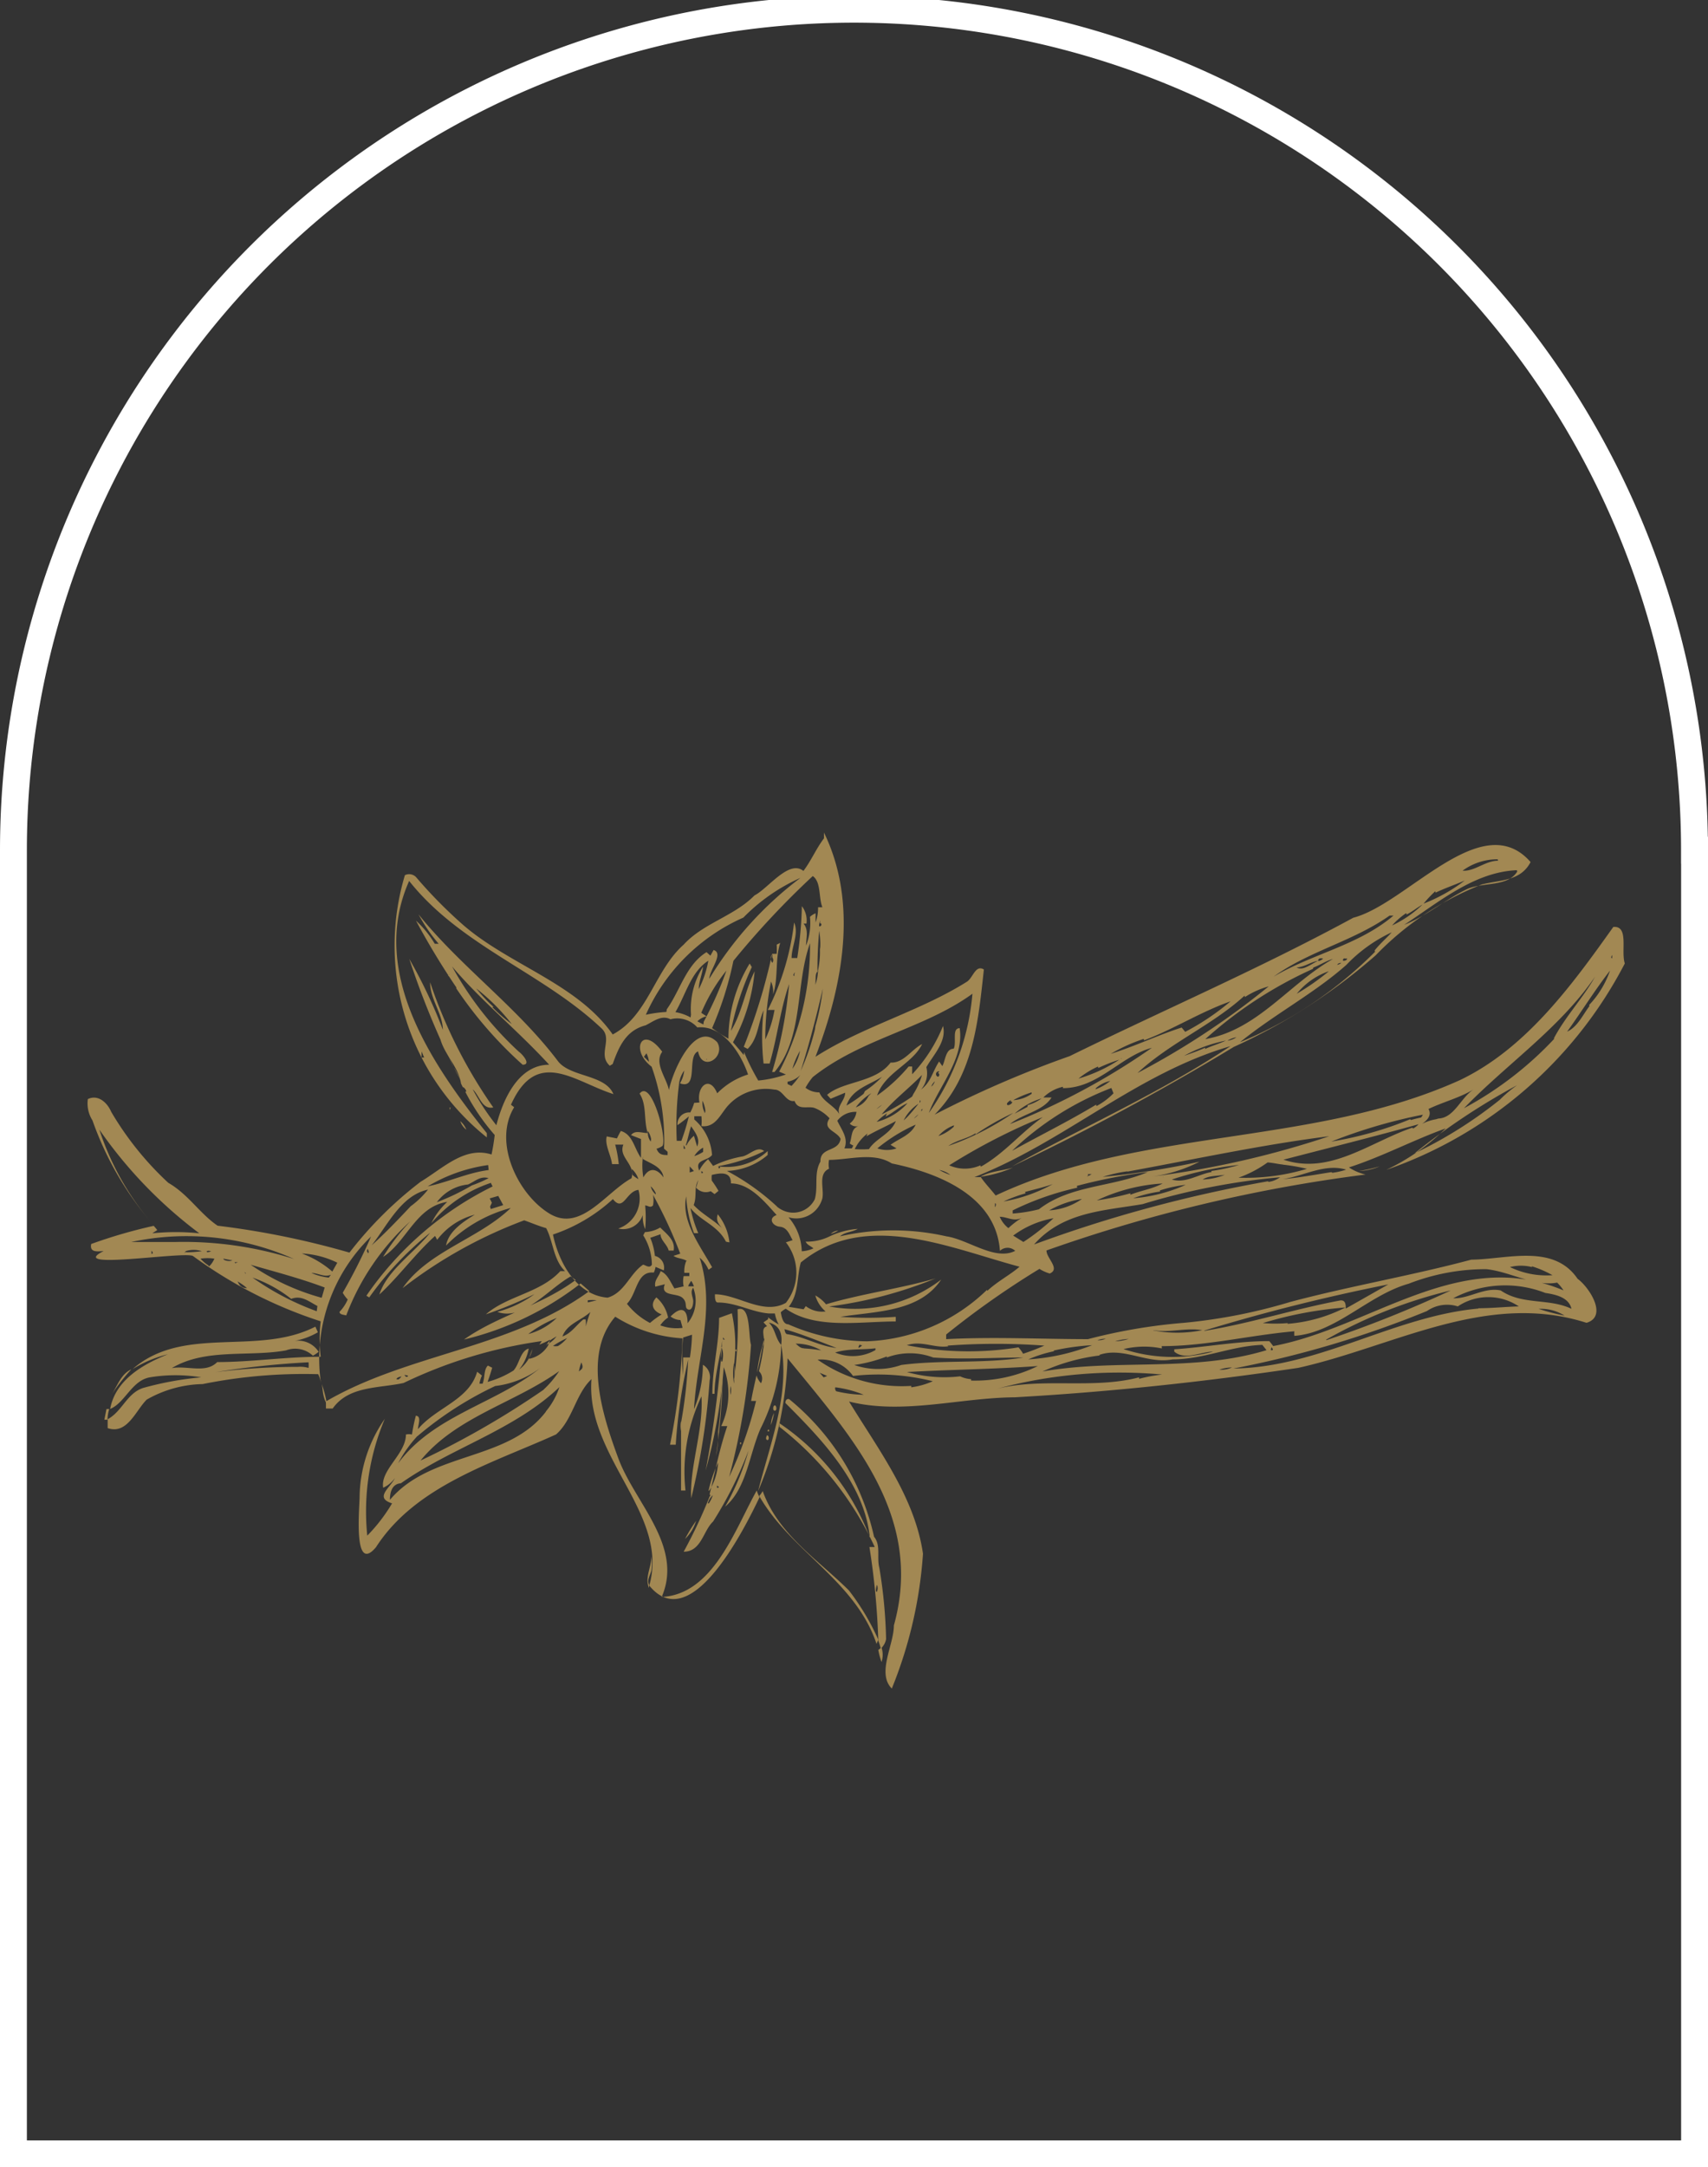 <svg xmlns="http://www.w3.org/2000/svg" viewBox="0 0 254.15 322.31"><rect x="0" y="0" width="254.15" height="322.31" fill="#333333" stroke="none"/><path d="M252.14,126.44A125.07,125.07,0,0,0,2,126.44H2V320.31H252.15V126.44Z" style="fill:none;stroke:#fff;stroke-width:4px"/><path d="M69,161.28a2,2,0,0,0,.37.68Z" style="fill:#a28853"/><path d="M81.37,200.53l-.74.84h0a3.67,3.67,0,0,0,1-.84h-.26Z" style="fill:#a28853"/><path d="M130.69,245.37a11,11,0,0,0,.48,1.79,3.47,3.47,0,0,0,0-2.16Z" style="fill:#a28853"/><path d="M22.49,181.32,23,182h0Z" style="fill:#a28853"/><path d="M48.18,207.7a4.37,4.37,0,0,0,.48,1.16,18.1,18.1,0,0,0-.79-3.06C48,206.33,48,207,48.18,207.7Z" style="fill:#a28853"/><path d="M66.91,164.71v.37S67.17,164.55,66.91,164.71Z" style="fill:#a28853"/><path d="M68.65,160.75h0l-1.11-2A15.63,15.63,0,0,0,68.65,160.75Z" style="fill:#a28853"/><path d="M145.89,175h0a18.27,18.27,0,0,0,4.85-1.37C149.05,174.15,147.42,174.15,145.89,175Z" style="fill:#a28853"/><path d="M66.33,156.21c.42.85.79,1.69,1.16,2.54A21.53,21.53,0,0,0,66.33,156.21Z" style="fill:#a28853"/><path d="M19.54,203.64c-1.59.74-2.06,2.48-3,3.85h0A30.21,30.21,0,0,1,19.54,203.64Z" style="fill:#a28853"/><path d="M126.31,236.51c-4.64-4.59-10.55-8.39-12.82-14.77a3.73,3.73,0,0,1-.52.73c4.74,8.29,14.29,12.56,17.46,22l.26-.63A35.56,35.56,0,0,0,126.31,236.51Z" style="fill:#a28853"/><rect x="109.43" y="200.69" width="0.16" height="0.26" style="fill:#a28853"/><path d="M101.94,228.86a6.24,6.24,0,0,0,1.64-2.69A21.7,21.7,0,0,0,101.94,228.86Z" style="fill:#a28853"/><path d="M16.26,209.55h-.42l-.31,1.58.47,0A5.28,5.28,0,0,1,16.26,209.55Z" style="fill:#a28853"/><rect x="110.12" y="214.51" width="0.16" height="0.26" style="fill:#a28853"/><path d="M69.39,168a3.18,3.18,0,0,0-.9-1.27A2.63,2.63,0,0,0,69.39,168Z" style="fill:#a28853"/><polygon points="114.44 212.61 114.28 212.61 114.23 212.72 114.23 212.87 114.44 212.87 114.44 212.61" style="fill:#a28853"/><path d="M240.06,137.85c-6.12,8.6-13,18.1-22.85,22.79-21.84,9.87-47.48,7-69.06,17.15-.73-.95-1.53-1.74-2.21-2.74H145c13.45-5.28,24.11-15.41,38.09-19.47-10.55,7-21.63,11.87-32.5,17.88a373.42,373.42,0,0,0,33-17.77,85.78,85.78,0,0,0,21.11-13.62,44.63,44.63,0,0,1,15.82-10.55c2.75-.68,5.75-.47,7.23-3.32-7.23-8.28-18.41,6.22-26.38,8.28-14,7.6-28,13.61-42.2,20.58a157.52,157.52,0,0,0-20.1,8.7c5.8-5.85,6.49-13.93,7.33-21.58-1.27-.79-1.63,1.32-2.58,1.85-7.07,4.43-15.41,6.6-22.48,11.13,4.06-10.55,6.39-22.84,1.27-33.34v.85c-1.16,1.52-1.9,3.32-3.06,4.85-2.16-1.74-5.28,2.64-7.28,3.64-3.06,3.11-7.6,4.11-10.55,7.33-4.33,3.85-5.28,10.55-10.55,13.35-5.28-7.55-15.3-10.29-22.21-16.25a70.37,70.37,0,0,1-7.07-7.17,1.43,1.43,0,0,0-1.64-.27,36.5,36.5,0,0,0,12.19,39v-.63c-8.23-10.29-17.57-24-11.56-37.51,7.65,9.65,19.79,13.61,28.54,21.84,1.9,1.63-.58,3.95,1.32,5.64l.43-.26c.94-2.64,2-5,4.9-5.75,1.16-.58,2.38-1.59,3.69-.9a4,4,0,0,1,4,1.21c3.75-.37,6.44,3.75,7.55,7a11,11,0,0,0-4.59,2.8c-1.16-2.8-3.11-.95-2.64,1.37l-.79.05a6.81,6.81,0,0,1-.58,1.43,1.74,1.74,0,0,0-1.9,1.89c.58-.41,1.15-.85,1.69-1.31a33.19,33.19,0,0,1-1.11,3.64h-.69a48.86,48.86,0,0,1,.32-8.29h0a4.21,4.21,0,0,1,.79-2.16,4.75,4.75,0,0,1-.63,1.9c2.85,1,.95-4.06,2.69-4.75.63,3.17,4.17.85,2.85-1.37-3.33-3.38-6.65,4.38-7.18,7.12-.37-1.84-2.26-4-1-5.7-3-4.11-4.85-.26-1.58,2.22a32.4,32.4,0,0,1,1.85,12.19l.53.47v.48c-.64,0-1.32,0-1.64-.95a2.34,2.34,0,0,0,.9-.43c.63-1.37-1.69-10-3.43-7.75,1.11,1.69.58,3.9,1.21,5.86-.9,0-1.9-.48-2.48.31l1.48.58v2.8c-1-1.37-1.21-3.48-3-4-.21.36-.4.73-.58,1.11L90.28,169c-.32,1.27.63,2.75.79,4.12h1a17.44,17.44,0,0,0-.53-2.9h1.22c-.79,1.9,1.84,2.9,1.21,5-3.85,2.11-7.54,8.07-12.19,5.27s-8.49-10.55-5.27-15.83l-.48-.37c3.86-8.59,9.45-3.42,15.25-1.58-1.27-3-6.54-2.48-8.33-5-6.07-8-14.46-14-20.68-21.74a24.68,24.68,0,0,0,3,4.38h-.58a14.83,14.83,0,0,0-2.79-3.43,112.29,112.29,0,0,0,6,9.92v-.1h0V147h0a60.31,60.31,0,0,0,9.87,11.34c1.32,0,0-1.53-.58-1.95a49.93,49.93,0,0,1-9.92-12.66c4.33,5.12,9.6,9.34,14.45,14.61-4.64,0-6.91,5.28-7.86,9A35.89,35.89,0,0,1,70.34,162c1,.89,1.37,3.06,3.06,2.69A72.79,72.79,0,0,1,64,146.08c0,2.54,1.85,4.59,1.9,7.07a74.85,74.85,0,0,0-5-10.55,125.09,125.09,0,0,0,4.64,12h0c.68,2.32,2.69,4.11,3.06,6.54h0l.26.53c.27,0,.74.79.37.68a31.68,31.68,0,0,0,4.38,6.44,29.16,29.16,0,0,1-.47,2.9c-4-1.27-7.23,2.06-10.56,4.06A57.27,57.27,0,0,0,52,186.28a124.81,124.81,0,0,0-19.62-4c-2.64-1.79-4.38-4.69-7.34-6.38a46.46,46.46,0,0,1-8.49-10.55c-.58-1.37-1.95-2.64-3.48-1.9a4.72,4.72,0,0,0,.69,3.17h0a47.71,47.71,0,0,0,8.49,14.87A40.65,40.65,0,0,1,14.79,168a66.73,66.73,0,0,0,14.87,15.41,34.22,34.22,0,0,0-7,0h0l.74-.48a8,8,0,0,0-.53-.63A75,75,0,0,0,13.57,185c-.26,1.31.95,1.1,1.85,1.05-5.75,2.9,12,0,13.3.74a67.05,67.05,0,0,0,19,9.71,22.12,22.12,0,0,0,0,5.27c-5.28,0-10.29.79-15.4.79-1.69,1.74-4.49.48-6.76.9,5-3,11.5-1.64,17-2.64a3.86,3.86,0,0,1,4,.79,4.41,4.41,0,0,0,.85-.58,3.59,3.59,0,0,0-3.75-1.58,11.06,11.06,0,0,0,3.64-1.32l-.37-.84c-8.65,4.43-19.62-.32-27.22,6.33a18.12,18.12,0,0,1,5.27-2.22c-3.69,1.48-7.8,3.8-8.59,8.13,2.21-.9,3.21-4.22,5.9-4.7a23.38,23.38,0,0,1,7.65,0,48,48,0,0,0-8.65,1.58c-2.42.8-3.11,3.49-5.27,4.65v1.32c2.9,1,4.16-2.59,5.8-4.23a17.43,17.43,0,0,1,8.34-2.32,76.25,76.25,0,0,1,17.19-1.47,5.07,5.07,0,0,1,.43,1.47,25.27,25.27,0,0,1,7.43-21.94A84.12,84.12,0,0,1,51,192.25a4.8,4.8,0,0,0,.74,1,6.15,6.15,0,0,1-1.22,1.84c0,.43.69.43,1,.53a36.18,36.18,0,0,1,9.54-14A32.08,32.08,0,0,0,57,186.92c3.48-2.22,4.91-7.49,9.55-8.18a10.71,10.71,0,0,0-2.37,3.17,19.77,19.77,0,0,1,8.86-6c.08.18.17.36.26.53a49.12,49.12,0,0,0-18.78,16.25l.42.26A47.77,47.77,0,0,1,64,183.33c-2.38,3-6.44,5.64-7.55,9.18,2.91-2.69,5.28-6,8.29-8.71l.31.58a10.23,10.23,0,0,1,5.6-3.74h0c-1.74,1.05-3.91,2.48-4.28,4.59A21.07,21.07,0,0,1,76,179.64c-4.75,4.59-12.29,6.43-16.09,11.92A68.47,68.47,0,0,1,78,181.48c1.06.37,2.16.85,3.27,1.16,1.06,2,1.06,4.7,2.8,6.39h-.69c-3,3.27-7.86,3.64-11.08,6.43a60.82,60.82,0,0,0,7.23-3A16.73,16.73,0,0,1,74,195.09c3.8,1.43,7.6-3.42,10.92-5.27l.74.53c-5.27,3.9-11.55,5.27-16.62,8.86a45.61,45.61,0,0,0,17.36-8.34L87.7,192c-11.72,8.55-27,9.29-39.2,16.41h0v1.06h1c2.37-3.38,6.86-3,10.55-3.8a69.65,69.65,0,0,1,20.57-6.23l-.37.53a12.78,12.78,0,0,0,1.59-.74,2.69,2.69,0,0,1-.37,1h0a4.27,4.27,0,0,1-2.75,1.85,7.67,7.67,0,0,1,.53-1.48l0-.05a5.29,5.29,0,0,1-2,3.11,6.81,6.81,0,0,0,1.42-3.11c-1.27.37-1.37,2.32-2.27,3.27a14.23,14.23,0,0,1-3.85,1.69c.26-.69.47-1.37.69-2.11l-.64-.32c-.63.58-.42,1.79-.79,2.69h-.47a5.09,5.09,0,0,1,.37-1.21L71,204c-1.21,4.22-6.06,5.27-8.81,8.54,0-.58.58-1.95-.31-2a24,24,0,0,0-.58,2.8,1.72,1.72,0,0,0-.9,0c0,2.9-3.85,5.27-3.38,7.91a4.47,4.47,0,0,0,1.74-1.43c-.68,1.43-3.11,2.91-.42,3.75a24.93,24.93,0,0,1-3.69,4.8A35.38,35.38,0,0,1,57.26,211a20.72,20.72,0,0,0-3.75,11.5c0,1.8-1,11.66,2.43,7.6,5.91-9.18,17.35-12.5,26.8-16.78,2.48-2.16,2.9-6,5.27-8.22-.89,11.6,11.66,20,8.6,30.7,6.17,7.54,14.09-8.28,16.41-13.14a5.87,5.87,0,0,1-.42-1c-3.22,5.75-6.49,15.46-14.14,15.83,3.27-7.55-4-14-6.44-20.58s-5.27-15.56-.47-21.1a21.11,21.11,0,0,0,10,3.22,94.47,94.47,0,0,1-1.85,15.82h.85a78.56,78.56,0,0,1,1.85-12.66,71.21,71.21,0,0,1-1.06,9.39h0v10.08H102a26,26,0,0,1,2.38-14c.31,5-1.8,10.55-1.53,15.14a101.75,101.75,0,0,0,2.74-17.51,2.12,2.12,0,0,0-1-2.33,17.54,17.54,0,0,1-1.32,6.6c.42-7.7,3.27-14.93.84-22.53a5,5,0,0,1,1.32,1.8l.53-.37c-1.79-3.22-4.64-6.86-3.85-10.55a17.77,17.77,0,0,0,1.16,5.48h.63a19.52,19.52,0,0,1-1.16-3.74c1.48,1.9,4.06,2.58,5.28,5a3.18,3.18,0,0,0,.52.1,8.06,8.06,0,0,0-1.74-4.17c-.26.85,0,1.32.64,2.06-1.32-1.27-3-2.11-4.22-3.43.52-1.32,0-2.53.68-3.69l-.31,1.11a1.9,1.9,0,0,0,2.16.52l.58.43.58-.48a15,15,0,0,0-1-1.53,3.93,3.93,0,0,1,0-.84h0c1.32-.32,2.9-.53,2.85,1.26,2.79,0,5,2.69,6.8,4.7-1.31.47-.63,1.63.48,1.74s1.42,1.16,1.9,2l-1,.32a7.28,7.28,0,0,1,0,9c-3.38,1.9-7.13-1.27-10.56-1.27,0,.43,0,1.22.43,1.22,2.74,0,5,1.42,7.59,1.63h.9a5.13,5.13,0,0,0,.58,1.64,11.78,11.78,0,0,1-1.58-1.06v.27l-.69.47.53.58c-1.21.32,0,2.06-.69,3a11.55,11.55,0,0,1,.32-1.32,32.55,32.55,0,0,1-.84,5,1.53,1.53,0,0,1,.31,1.8,3.13,3.13,0,0,1-.68-1.17c-.27,1.27-.58,2.54-.79,3.8h.73a58.55,58.55,0,0,1-4,11.29h0A101.83,101.83,0,0,0,111.75,200c-.42-1.32,0-6-2-5.28a61,61,0,0,1-.53,10.55v-.47a5,5,0,0,1,0,.95,8.74,8.74,0,0,1,0-3.06V203a22.4,22.4,0,0,0-.32-7.7l-1.9.69c0,3.85-1,7.49-1,11.29h.32c0-2.64.79-5.28,1.16-7.92A161.79,161.79,0,0,1,105,218.68a79.2,79.2,0,0,0,2.69-15.36,11.47,11.47,0,0,1-.37,8.76h.9c-1.17,3.43-1.8,6.7-2.64,10.18,0,0,.26,0,0,.32h0a73.41,73.41,0,0,1-3.85,8.18c2.63,0,2.9-3.12,4.38-4.49a57.42,57.42,0,0,0,5.27-10.55,36.51,36.51,0,0,1-3.48,8.34c3.22-2.75,3.59-7.81,5.27-11.61A28.7,28.7,0,0,0,116.24,200c-.9-1-.85-2.37-1.85-3.32,1.69.42,2.06,1.74,1.85,3.32h0c1.32,7.44-1.69,14.77-3.43,21.74A55.69,55.69,0,0,0,117.19,202c9.55,11.71,20.36,23.42,15.82,39.72,0,2.9-2.58,7.12-.31,9.39a64.65,64.65,0,0,0,4.64-20.05c-1.21-8.38-6.65-15.51-11-22.63,8,2,16.56-.58,24.63-.63,14-.79,28-2.27,42.21-4.38,14.24-3.17,28-11.45,42.89-6.7,3.22-.95.42-5.28-1.32-6.54-3.59-5.28-10.55-2.9-15.83-2.85-8.86,2.37-17.93,3.9-26.9,6.28a81.22,81.22,0,0,1-15.83,3.11,82.51,82.51,0,0,0-14.3,2.43c-7,0-13.92-.37-21.1,0v-.69a128.73,128.73,0,0,1,13.88-9.76,6,6,0,0,0,1.53.69c1.63-.69-.53-2.32-.48-3.43a228,228,0,0,1,47.48-11.29,7.57,7.57,0,0,1-2.48-1.06c4.91-1.58,9.55-4.06,14.4-5.8a32.43,32.43,0,0,1-8.86,6.17,63.37,63.37,0,0,0,35.51-30.7C241.16,141.44,242.43,137.64,240.06,137.85ZM63.11,157.27h-.37a6.76,6.76,0,0,1,0-.9Zm42.21.31H105c.16,0,.31-.26.16,0Zm-9.5-.42.37-.52a3.46,3.46,0,0,1,.37,1.26Zm3.11,8v0Zm-32.13-20v-.32s.11.26-.21.32Zm6.65,4.59A21.65,21.65,0,0,1,70.87,147a30.27,30.27,0,0,1,5.27,5.28,21.61,21.61,0,0,1-2.9-2.53ZM44.33,203.27a96.38,96.38,0,0,0-12.24.79,128.23,128.23,0,0,1,13.82-1.47,3.93,3.93,0,0,1,0,.84A4.22,4.22,0,0,0,44.33,203.27ZM17.27,185.12Zm2.9,1.22h0Zm2.37,0V186s.42.42,0,.47Zm3.64-1.64H19.54a39.34,39.34,0,0,1,24.21,2.53A54.22,54.22,0,0,0,26.18,184.7Zm10.55,4.8-.37-.26s.32,0,.22.26Zm-5.27-3.43s-.79.32-.69,0a.62.62,0,0,1,.53,0Zm-3.85,0h0s.16.06-.16.27Zm0,0a3.85,3.85,0,0,1,2.42,0,18,18,0,0,1-2.32.16ZM31,188.18a5.25,5.25,0,0,1-1.16-1,7.11,7.11,0,0,1,2.06,0,3.5,3.5,0,0,1-.79,1.16Zm2.22-1,1.37.26a1.65,1.65,0,0,1-1.27-.1Zm1.69.53h.53a1.78,1.78,0,0,0-.43.16Zm.42,2.85a8.26,8.26,0,0,1,1.42,1,1.33,1.33,0,0,1-1.31-.84Zm1.95,1.26ZM47.13,195h0A40.47,40.47,0,0,1,37.58,190a19.58,19.58,0,0,1,5.75,3.16c1.53-.58,2.58.37,3.9,1.06Zm.74-2a34.73,34.73,0,0,1-10.56-4.91c3.7,1.06,7.5,2.06,11,3.38ZM48.92,190h0a8.88,8.88,0,0,1-2.58-.69c1,0,1.95.69,2.9.26Zm.53-.9a14.51,14.51,0,0,0-4.54-2.69,13.5,13.5,0,0,1,5.28,1.37Zm5.27-2.9c-.26,0,0-.48,0-.48s.32.64,0,.64Zm6.33-6.75c-1.89,2-3.69,3.9-5.75,5.75,2.38-3,4.38-7.44,8.39-8.29A13.41,13.41,0,0,1,61.05,179.43Zm9.18-3.17A34.47,34.47,0,0,1,65,178.79a6.61,6.61,0,0,1,4.64-2.64c1.06-.47,1.85-1.31,3.06-.94a18.52,18.52,0,0,1-2.27,1ZM72.71,174c-3.21.42-6,1.8-9.07,2.43h0a24,24,0,0,1,9-3.17Zm.32,5.8-.11-.36.27-.58-.32-.64,1.27-.37.74,1.37ZM59,205.12c0-.32.74-.42.74-.42s-.43.58-.58.42Zm1.42-.37-.26-.27s.89.06.42.27ZM108.75,206a6.83,6.83,0,0,1,0,1.43,2.22,2.22,0,0,1,.15-1.64Zm-1.43-3.53a8.36,8.36,0,0,1,0-2h0v-.32a3.84,3.84,0,0,1,.16,2.32Zm.27-3.27v-.32s.42.53.15.32Zm-2.27,24.37a2.51,2.51,0,0,1,.74-1.21,4.82,4.82,0,0,1-.58,1.21Zm1.37-2.32v-.32s.47.27.16.32Zm-1.27.48a20.78,20.78,0,0,1,1.43-4.22,8.69,8.69,0,0,1-1.27,4.11Zm62.25-47.48c10.13-1.85,20-4,30.13-5.28a137.06,137.06,0,0,1-26.38,6,21.9,21.9,0,0,0,7.07-2.21,120.77,120.77,0,0,1-14.4,2.26,21.75,21.75,0,0,1,3.74-.84Zm23.16-1.06a29.45,29.45,0,0,1,3.64.63,31.57,31.57,0,0,1-10.18,1.32,17.38,17.38,0,0,0,4.33-2.27c.9.06,1.63.27,2.37.32Zm-10.55,1.11c-1.95.31-3.9,1.74-5.91,1.11a48.56,48.56,0,0,1,10-2.17,26.57,26.57,0,0,1-4.12.9Zm2.85,0a9.63,9.63,0,0,1-4.17,1.11h0c1.11-.74,2.75-.43,4.12-.9Zm-14.93,3.16a40.55,40.55,0,0,1-5,1.06A26.45,26.45,0,0,1,173,176c-1.58.84-3.27,1.05-4.8,1.68Zm0,.95Zm4.38-1.37a19.45,19.45,0,0,1,3.85-.84,23.5,23.5,0,0,1-7.81,2,19.18,19.18,0,0,1,4-1Zm.42-2.16h0s.11.26.06.21Zm-11.13-.27h.58s-1.16.64-.53.22Zm-1.63,1.75a80.25,80.25,0,0,1,10.55-2.06c-5.28,2.27-11.5,1.9-16.2,5.54a22.48,22.48,0,0,1-3.9.63V180h0a42.76,42.76,0,0,1,9.6-3.37ZM161.4,178a9.46,9.46,0,0,1-5.28,2,14.2,14.2,0,0,1,5.17-1.74Zm-8.87-.74c1.37-.37,2.75-.69,4.12-1.16a23.74,23.74,0,0,1-7.33,2.58,22.09,22.09,0,0,1,3.27-1.21Zm-3.8,3.69c1.27,0,2.22.9,3.59,0a12.07,12.07,0,0,0-2.27,1.69,4.2,4.2,0,0,1-1.37-1.9Zm-.68-2c.32,0,0,.68,0,.53a1.23,1.23,0,0,1,0-.32Zm-2.16-5.65a5.71,5.71,0,0,1-4.65,0h0a90.29,90.29,0,0,1,13.93-7.17c-3.27,2.32-5.75,5.43-9.23,7.38Zm-4.12,1.53a8.16,8.16,0,0,1-2-.84,3.82,3.82,0,0,1,2,1.05Zm7.33-7.22Zm14-3.33c-4.11,2.48-8.49,4.64-12.5,6.86a44.33,44.33,0,0,1,14.77-9.34l.32.79a10.42,10.42,0,0,1-2.53,1.9Zm0-2.48a4.73,4.73,0,0,1,2.11-1.05A7.65,7.65,0,0,1,163,162Zm16.25-6c-1.05.48-2.11.85-3.16,1.21a22,22,0,0,1,6.22-2.26c-1.1.52-2.16.79-3.11,1.26Zm16.09-11.92c1-.37,1.9-1,2.91-1.27-6.55,3.69-11.19,10.55-19,11.92h0a61.85,61.85,0,0,1,16-10.44Zm-2.69,0c1.27,0,2.17-.79,3.38-1-1.11.52-2.27,1.53-3.17,1Zm3.75-1.37c.32,0,.58,0,0,.31s-.37-.31,0-.31Zm1.21,1.95a36.4,36.4,0,0,1-4.75,3.32,10.59,10.59,0,0,1,4.7-3.32ZM182.34,155a3.32,3.32,0,0,1,1.64-.74,3.11,3.11,0,0,1-1.59.53Zm22.26-13.45A61.73,61.73,0,0,1,184.5,155c5.28-4.27,11-7.23,15.83-11.5a22.5,22.5,0,0,1,6.75-4.85c-.68.79-1.69,1.63-2.53,2.69Zm-5.69,2.16a.53.53,0,0,1,.55-.5.28.28,0,0,1,.13,0s-.53.36-.74.26Zm1.16-1.16h.37c.05.37-1.06.53-.43-.05Zm8.07-4.06Zm17.62-8.87c-1.43,2.33-5.28,1.53-7.55,2.64-3.16,1.53-6,4-9.28,5.28,5.12-3.33,10.39-7.86,16.78-8.13ZM222.91,128c-1.9,0-3.53,1.63-5.28,1.48a8.78,8.78,0,0,1,5.23-1.69Zm-9.29,4.75c1.43-.69,2.85-1.16,4.33-1.8a24.89,24.89,0,0,1-6.12,3.43,17.84,17.84,0,0,1,1.74-1.84ZM209.3,136c.84-.42,1.53-1,2.37-1.48a16.76,16.76,0,0,1-4.53,3.11h0a10.89,10.89,0,0,1,2.11-1.84Zm-19.84,9.28c5.28-3.85,11.87-5.27,17.31-9.12h.58c-5.28,4.48-12.19,5.69-18,9.18Zm-4.22,3a12.69,12.69,0,0,1,3.54-1.59,116.63,116.63,0,0,1-19.52,12.88c4.9-4.54,11.08-7.07,15.93-11.5Zm-15,6.43c4.48-1.69,8.38-4.22,12.87-5.8a36.93,36.93,0,0,1-6.75,4.54l-.53-.64c-3.48,1.11-6.86,2.75-10.55,3.91a25.14,25.14,0,0,1,4.9-2.22Zm-3.43,3v-.32s.26.06-.21.11Zm-3.38,1.11a23.59,23.59,0,0,1,3.11-1.22,22.56,22.56,0,0,1-6.06,2.8,13.1,13.1,0,0,1,2.9-1.79Zm-5.27,3c5.27,0,8.49-4.7,13.24-6a102.45,102.45,0,0,1-21.11,11.34c1.85-1.53,4.91-1.9,6.18-3.95h-1.22a6,6,0,0,1,2.91-1.59Zm-5.28,2.79-1.9,1a10.87,10.87,0,0,1,4-2.26,6.48,6.48,0,0,1-2.06,1Zm.63-1.95a5.2,5.2,0,0,1-2.74.95,14.35,14.35,0,0,1,2.74-1.16Zm-3.11,1.16c.63,0-.32.74-.53.47s.53-.68.53-.68Zm-5.28,4.91a38.46,38.46,0,0,1,5.65-3.22,40.42,40.42,0,0,1-9.65,4.9c1.31-.89,2.79-1.05,4.06-1.89Zm-3.21-1.16a6.37,6.37,0,0,1-2.27,1.37,5.58,5.58,0,0,1,2.32-1.59Zm-21.11-7.28c7.28-5.86,16.62-7.23,23.9-12.51a35.87,35.87,0,0,1-6.49,17.73c1.53-4.06,5.28-8.07,4.59-12.61-1.21,0-.42,2.16-.89,3.06-1.22,0-1.22,1.74-1.69,2.58l-.48-.68c-1,1.53-1.21,3.06-2.69,4.17a3.7,3.7,0,0,0,.79-3.33c1.06-1.84,3.06-3.85,2.48-6.12a22.92,22.92,0,0,1-4.59,7.18v-1.16h-.52a24.41,24.41,0,0,1-4.7,4.32c1.16-3.43,5.28-4.69,6.7-7.65-1.58.79-2.74,2.85-4.69,2.75-2.22,3-7.07,2.74-9.45,4.8l.53.58,2.16-.9c0,1.16-1.37,2.06-.84,3.22h0c-.84-1.37-2.43-1.85-3-3.27a3.28,3.28,0,0,1-2.06-.69,9.79,9.79,0,0,1,1.17-1.69Zm17.78,1.31a1.71,1.71,0,0,1,.53-.79,2.52,2.52,0,0,1-.32.58Zm1-2.05a.31.31,0,0,1,.16.41.3.3,0,0,1-.16.17.41.41,0,0,1-.29-.5.4.4,0,0,1,.5-.29h0Zm-6.18,11.23a4.35,4.35,0,0,1-2.85,0,24.65,24.65,0,0,1,5.7-3.53c-.74,1.58-2.48,2.06-3.74,3Zm-6.64,0h-1.11c.63-1.53-.42-2.74-1.06-4.11h0a3.4,3.4,0,0,1,2.85-1.32,2.58,2.58,0,0,1-1,1.74,1.32,1.32,0,0,0,1.32.37c-1.16.37-.95,1.58-1.32,2.59a2.54,2.54,0,0,0,.53.31Zm2.9-5a5.41,5.41,0,0,1,1.58-1.47,5.38,5.38,0,0,1-1.58,1Zm2.11.27c1.16-.58,2.05-1.48,3.27-2a9.24,9.24,0,0,1-4.59,2.79,7.72,7.72,0,0,1,1.53-1.26Zm-3.27-3.38a21.11,21.11,0,0,1-2.54,1.74c.74-2.42,3.49-3.11,5.28-4.27a14.18,14.18,0,0,1-2.53,2.11Zm.74.32a3.36,3.36,0,0,1-1.9,1.69,8.2,8.2,0,0,1,2.32-2.11Zm-.32,6c1.42-.84,2.95-1.48,4.38-2.27-.74,1.9-3,2.59-4,4.17a14.86,14.86,0,0,1-2.11,0h0a6.3,6.3,0,0,1,1.9-2.32Zm6.59-2.06a5.33,5.33,0,0,1,1.16-1.21,2.79,2.79,0,0,1-1,.79Zm-1.05-.31a6.3,6.3,0,0,1,2.21-2.48,24.16,24.16,0,0,1-1.74,2.05Zm1.26-3.54a31.49,31.49,0,0,1-4.53,2.64c1.79-2.16,4.06-3.85,6-5.86a10.69,10.69,0,0,1-1.26,2.8Zm1.11.53c.32,0,0,.53,0,.32a3.16,3.16,0,0,1,.21-.74Zm.27,1.69V165s.52-.21.21-.1Zm-15.83-12.24a35.37,35.37,0,0,1-2.11,6.17h0c1.26-4,2.32-8.07,3.27-12.19a33.23,33.23,0,0,1-1.11,5.6Zm.74-11.87a13.17,13.17,0,0,1-.37,3.48,61.69,61.69,0,0,1,.26-6.23,12.12,12.12,0,0,1,.16,2.33Zm0-3.91c.26,0,.31.37,0,.48s.05-.9.05-.9Zm-.32,7.5a6.48,6.48,0,0,1-.37,1.68c.11-1-.1-1.63.42-2.11Zm.37-8v0Zm-22.9,13.71a19.75,19.75,0,0,0-3.06.42h0a28.48,28.48,0,0,1,14.51-14.45,27.59,27.59,0,0,1,8.5-5.91,53.28,53.28,0,0,0-13.56,15c0-1.26,2.21-3.79.63-4.27l-.47.84-.58-.52c-3.06,1.9-3.91,5.69-5.91,8.49ZM113,136.8Zm-10.24,14.51a7,7,0,0,0-2.26-.79c1.53-2.59,2.32-6,4.9-7.65a15,15,0,0,1-1.42,4.22c0-1.11.53-2.22.63-3.33a11.78,11.78,0,0,0-1.79,7.12Zm1.9,1.05-.89-.47a2.6,2.6,0,0,1,1.37-.74l-.79-.53h0a26.09,26.09,0,0,1,3.74-6.28,55.42,55.42,0,0,1-3.37,7.6Zm6,4.54c-.48-.63-1.06-1.27-1.59-1.9a27.22,27.22,0,0,0,3.22-10.55c-1.42,2.79-1.85,6.12-3.53,8.86a42.37,42.37,0,0,1,3.11-9.49l-.32-.53a21.52,21.52,0,0,0-3.16,11.18,24.05,24.05,0,0,1-2.43-1.58h0a50.72,50.72,0,0,0,3.17-10,125.7,125.7,0,0,1,11.81-12.61c1.27.9.85,3.22,1.43,4.64h-.64a6.51,6.51,0,0,1-.37,2.27c0-.46,0-.91,0-1.37a2.65,2.65,0,0,0-.84.53,9.15,9.15,0,0,1-.58,4.27c0-1.11.42-2.32-.37-3.27H120a3.49,3.49,0,0,0-.68-2.59,58.58,58.58,0,0,1-.69,7.71h-.84c0-1.74,1.11-3.64.37-5.28a38.64,38.64,0,0,1-3.91,13h1a17.41,17.41,0,0,1-1.37,4.38,42.8,42.8,0,0,1,.85-8.6,3.86,3.86,0,0,1,.31,1.9c.8-2.43.27-5.28,1.06-7.65l-.53.26a10.44,10.44,0,0,1,0,1.37h-.68a86.56,86.56,0,0,1-4.22,13.83l.58.31c1.58-1.58,1.53-3.8,2.37-5.75a36.16,36.16,0,0,0,0,7.92h.9c1.16-4,1.58-8,2.9-11.82a64.77,64.77,0,0,1-2.53,13.08h.36c4.38-5.27,3.06-13,5.28-19.15a40.07,40.07,0,0,1-4.59,19.1l1,.42a17.06,17.06,0,0,1-4.11.9,35.34,35.34,0,0,1-2.11-4.22Zm7.54-11.77c-.32,0,0-.47,0-.47s.32.05,0,.05Zm-3.27-2.74a.68.68,0,0,1,0,.79c-.37-.37-.21-1.32,0-1.21Zm2.85,17.09a11.24,11.24,0,0,1,1.26-3.21,6.83,6.83,0,0,1-1.21,2.79Zm1,.8a12.84,12.84,0,0,1-1,1.21l-.58-.27a1.09,1.09,0,0,1,0-.36,3.54,3.54,0,0,0,1.9-1Zm-13.88,5.27a3.2,3.2,0,0,1-.36-1.85,4.82,4.82,0,0,1,.42,1.48Zm-4.9,6.6h0v.26h0Zm-3.17-2.38a2.18,2.18,0,0,1-.42-1.58,3.34,3.34,0,0,1,.48,1.21Zm-1.16.9h0v.26h0Zm0,1.69c1.22.73,2.85,1.16,3.06,2.74-.89-1.27-2.11-1.64-3,0h0a10.46,10.46,0,0,1-.06-3.11Zm1.9,5.27a2.25,2.25,0,0,1-.74-1.21,3.43,3.43,0,0,1,.74,1ZM94,173.83a3.5,3.5,0,0,1,1,1.53h0a5.1,5.1,0,0,1-.89-.63Zm-15.82,24.9A17.38,17.38,0,0,1,82.84,196a9.65,9.65,0,0,1-4.59,2.48Zm3.06,1.53c.26-.84.89-1.1,1.58-1.53A4.42,4.42,0,0,1,81.31,200Zm-19.1,13.3a52.25,52.25,0,0,1,11.55-7.44,14,14,0,0,0,6.65-2.64c-6.59,5.28-15.83,7-21.1,14.14A18.77,18.77,0,0,1,62.11,213.56Zm19.1-3.64c-5.65,7.44-17.15,5.91-23.22,13.13h0c0-1.16.32-2.37,1.64-2.47,7.49-5.28,16.83-7.87,23.58-14.3A11.08,11.08,0,0,1,81.21,209.92Zm-.32-3.27A129,129,0,0,1,62.58,217.2c5.28-6.49,14-8.55,20.63-13.3A14.9,14.9,0,0,1,80.89,206.65Zm2.27-4.22v0Zm.32.89v0Zm-.43-3.16a1.76,1.76,0,0,1-.79,0A13.39,13.39,0,0,1,84.37,199,5.26,5.26,0,0,1,83.05,200.16Zm3.54,3.38-.48.42a7.11,7.11,0,0,1,.37-1.37C86.59,202.9,86.8,203.22,86.59,203.54Zm.53-6a5.83,5.83,0,0,0,0-1.32H86.8c-1.06.85-1.79,2.06-3.11,2.53.68-1.89,2.79-2.37,4.16-3.64A16,16,0,0,0,87.12,197.52Zm.31-3.85v-.32h0a5.83,5.83,0,0,1,1.32,0Zm15.09,8.18h-.9v2.63a24.88,24.88,0,0,1,0-5.59l1.32-.42a27.39,27.39,0,0,1-.31,3.38ZM103,191.3h-.58c0-.27.26-.48.36-.74s.48.74.48.74Zm-.9-3.75a4,4,0,0,0-.27,1.74h.74v.48h-.84a3.59,3.59,0,0,0,0,1.53l-1.37.31c-.64-1-1-2.11-2.06-2.58-.26.84-1,1.37-.79,2.32l1.42-.37c-.74,1.85,1.74,1.27,2.59,2s.26,1.48.84,1.74.79-.63.79-1.21-.52-1.37,0-2a5.25,5.25,0,0,1-.84,5.27c0-2.11-.9-2.64-2.53-1a2.54,2.54,0,0,0,1.47.53l.32,1.16a7.07,7.07,0,0,1-3.32-.37,4,4,0,0,1,1.16-1.16,5.34,5.34,0,0,0-1.74-3c-1,1.06-.48,2.06.79,2.53a12.93,12.93,0,0,0-1.74,1.27,10.5,10.5,0,0,1-3.43-2.85c1.53-1.53,1.42-4.91,4-4.64a3.63,3.63,0,0,0,.26-.85l1.22.53a1.79,1.79,0,0,0-1.32-2.16,9.6,9.6,0,0,0-.69-2.69l1.53-.53c0,.9,1,1.53,1.21,2.43h.74c.27-1.53-1-2.43-2-3.43a4.92,4.92,0,0,1-2.27.68l-.26.48A8.35,8.35,0,0,1,97,188.08c-.37.63-1,0-1.32,0-2,1.37-2.74,4.17-5.27,4.9-4.65-.37-7.28-5.27-8.13-9.39a24.76,24.76,0,0,0,8.92-5.27c1.58,2,1.95-1.16,3.8-1.37a4.7,4.7,0,0,1-3,5.75,3.06,3.06,0,0,0,3.64-2A4.93,4.93,0,0,0,96,182.8a18.92,18.92,0,0,0,0-3.53c.42,0,.74.42,1.16,0a3.87,3.87,0,0,0,0-1.59,66.2,66.2,0,0,1,4.06,8.76l-1,.32c.53.42,1.48.37,2,.79Zm-.37-16.72v-.53s.42.68.1.53Zm.9,3.53v-.9l.63.69Zm-.58-4.06h0c.31-.9.47-1.9.79-2.8.58.85,1.42,1.9.89,3l-.47-1.59a4.19,4.19,0,0,0-1.11,1.43Zm1.26,1.63a3.4,3.4,0,0,1,1.32-1.26v.63A5.72,5.72,0,0,1,103.31,171.93Zm1.06,2.54v-.32s.42.26.1.32Zm2.42-1.06s.53,0,.32.27-.21-.27-.21-.27Zm8.81,6a35.18,35.18,0,0,0-7.43-5.28,9.74,9.74,0,0,0,6.06-2.37v-.58a9,9,0,0,1-7.44,2.26,24.57,24.57,0,0,0,6.91-2.26c-1-.8-2.11.52-3.16.79a16.38,16.38,0,0,0-4.43,1.42l-.74-1a5.3,5.3,0,0,0-1.32,1.69c-.74-1.69,1.21-1.37,1.9-2.32a7.67,7.67,0,0,0-2.64-5.28V166h1.06a7.22,7.22,0,0,1,0,1.47h0c2.16.27,2.85-1.9,4.06-3.16a7.59,7.59,0,0,1,6.8-2.27c1.32,0,1.64,1.9,3,1.69.53,1.47,2,.68,3,1.05a6.06,6.06,0,0,1,2.21,1.53c-1.16,1.69,1.06,1.85,1.64,3.06-.32,2-3.06,1.16-3,3.38-1,1.74-.31,3.74-.84,5.59a3.58,3.58,0,0,1-4.8,1.63A3.72,3.72,0,0,1,115.6,179.43Zm1.48,1.53a4,4,0,0,0,5.16-2.35c.05-.11.08-.23.12-.34.31-1.43-.69-3.7,1-4.44a3.66,3.66,0,0,1,0-1.32c3,0,6.59-1.21,9.34.53,7,1.43,15.51,4.86,16.09,13a1.64,1.64,0,0,1,2.27,0c-3,1.53-7-1.69-10.24-2.16a35.84,35.84,0,0,0-15.83,0c.8-.69,1.75-.58,2.64-1.11a12,12,0,0,0-4.17,1.11h0a7.65,7.65,0,0,1-3.58.79c.26.53.74.63,1.16,1a4.79,4.79,0,0,1-1.74.43,8,8,0,0,0-2.22-5.33Zm-.37,16.72c2.64.74,5.28,1.85,7.76,2.8-2.59-.27-4.8-1.69-7.39-2.06-.32-.16-.32-.69-.37-.9Zm13.56,3.11a6.76,6.76,0,0,1-6,.37h0c2-.63,4-.37,6-.63Zm-2.32-.74c.32,0,.47,0,0,.32s0-.47,0-.47Zm4,1.85a9.79,9.79,0,0,1,6.91,0c4.59.32,9,0,13.45,0-6,.95-12.19.32-18.2,1.11a10.57,10.57,0,0,1-7,0,21.62,21.62,0,0,0,4.86-1.27Zm-12.3-1.37c-.58,0-.84-.37-1.26-.69a7.58,7.58,0,0,1,3.8,1A21.74,21.74,0,0,0,119.61,200.53Zm2.91,4.32h0l-.59-.68,1.11.47Zm1.74,1.85a.48.48,0,0,1,0-.37,16.74,16.74,0,0,1,4.22,1.11,18.46,18.46,0,0,1-4.12-.53Zm11.29-.58a21.85,21.85,0,0,1-13.93-3.9,5.83,5.83,0,0,1,5.27,2.42,33.39,33.39,0,0,1,11.87.79,11.54,11.54,0,0,1-3.21.9Zm8.91-1a4.57,4.57,0,0,1-1.63-.42,20.55,20.55,0,0,1-7.92-.64c6.49-.37,13-.42,19.47-.89a21.16,21.16,0,0,1-9.92,2.16Zm25-.27c-6.92,1.8-14.3,0-21.11,1.69a70.22,70.22,0,0,1,24.53-2.11,23.41,23.41,0,0,0-3.42.64Zm11.34-1.1Zm.47,0a6,6,0,0,1,2-.37,3.61,3.61,0,0,1-2,.31Zm38.67-9.13c-12.61,1.16-23.68,8.76-36.45,8.92a151.31,151.31,0,0,0,28.8-8.55,5.27,5.27,0,0,1,4.59-.69,8.16,8.16,0,0,1,9.08,0c-2,.06-4,.27-6,.27Zm-30.75,6.22c-.27,0,0-.47,0-.47s.37.53,0,.42Zm8.07-1.58a70.84,70.84,0,0,1,18.57-7.33,178.12,178.12,0,0,1-18.47,7.38Zm31.65-4.59a6.51,6.51,0,0,1,3.85,1,32,32,0,0,1-3.85-1Zm4.91,0c-3.38-1.63-7.34-.53-10.55-2.74-2.43-.53-4.75,1.26-7.07,1.16a16.52,16.52,0,0,1,13.71-.79c1.74.26,3.59.74,3.91,2.48Zm-5.91-6.33a15.62,15.62,0,0,1,3.06,1.32,12.47,12.47,0,0,1-6.33-1.21,6.7,6.7,0,0,1,3.27,0Zm-48.75,9.55q13.51-4.11,27.38-6.86l-6.33,3.59c0-.53,0-1.27-.79-1.21-6.8,1.26-13.45,3.43-20.26,4.53Zm12.4-1.11a20.67,20.67,0,0,1-3.69,0,57.1,57.1,0,0,1,12.29-2.32,22.71,22.71,0,0,1-8.6,2.43Zm-19.94,1.06h0c2.42.42,4.85-.42,7.23,0A18.71,18.71,0,0,1,171.58,197.84Zm1.21,2.37c6.6,0,13.09-1.63,19.73-2.21a3.86,3.86,0,0,0,0,.68c6.23-.47,11-6.07,17-7.75a31.7,31.7,0,0,1,11.55-2.17c3.59.37,7.18,2.64,10.55,2a6.6,6.6,0,0,1,.95,1.16c-15.51-6.54-28.59,5.54-43.2,8.28-.18-.25-.38-.5-.58-.74-4.75,0-9.39.9-14.14,1.22V201c1.58,1.37,4,0,5.8,0a23.43,23.43,0,0,1-13.35-.37,13.05,13.05,0,0,1,5.7-.1ZM168.25,199a6.81,6.81,0,0,1-2.32.47,8.78,8.78,0,0,1,2.32-.37Zm-3.53,0a2.71,2.71,0,0,1-1.42.31,3.43,3.43,0,0,1,1.42-.21Zm-1.11,2.48c3.59-1.22,7.07,1.42,10.87.68,4.59,0,8.76-2,13.35-2.16l.63.79c-11,3.33-22.21,1.22-33.34,3.17a29.19,29.19,0,0,1,8.49-2.38Zm-6.8-.64a35.25,35.25,0,0,1,5.69-.79,31,31,0,0,1-9.49,2.11,19.33,19.33,0,0,1,3.8-1.21ZM141,200.11a98.87,98.87,0,0,1,14.4,0,32.63,32.63,0,0,1-3.16,1.21,5.91,5.91,0,0,0-.69-.95,46.89,46.89,0,0,1-16.62-.32c2.22-.74,4.12.48,6.18.16Zm5.86-8.29A27.08,27.08,0,0,1,129,199.47a29.38,29.38,0,0,1-11.71-2.53c-.79,0-1-1.16-1.11-1.79a3.73,3.73,0,0,1,.74-.53c4.43,3.11,11,1.9,16.36,1.9a4,4,0,0,0,0-.69,59.49,59.49,0,0,1-8.23,0c5.27-.84,11.76-.68,15-5.54a21.07,21.07,0,0,1-16.67,4,62.79,62.79,0,0,0,15.83-4.17c-5.28,1.53-11,2.27-16.3,3.85a5.47,5.47,0,0,0-1.59-1.32,4.85,4.85,0,0,0,1.53,2.38,4,4,0,0,1-2.95-.79l-.32.47-2.21-.37c1.53-2,1.16-4.38,1.79-6.59,9.6-7.86,22.11-2.16,32.55.63-1.48,1.27-3.27,2.16-4.8,3.59Zm5.27-7.22-1.37-.85a14.2,14.2,0,0,1,6-2.58,31.2,31.2,0,0,1-4.48,3.53Zm36.51-8.92a202,202,0,0,0-34.77,9.39c4.28-4.85,10.29-5,16.15-6a101.11,101.11,0,0,1,20.46-4,3.78,3.78,0,0,1-1.68.69Zm9.49-1.37c-2.37.37-4.9.84-7.28,1.05h0c3.17-.47,6.28-2.37,9.45-1.42a9.76,9.76,0,0,1-2.06.47Zm12-6.6c-6.33,2.17-12.24,7.07-19.15,4.75,6.7-1.74,13.51-3.43,20.1-5.27a3,3,0,0,1-.79.63Zm-.31-1.26a53.13,53.13,0,0,1-11.72,3.32,77.93,77.93,0,0,1,13.62-4,1.68,1.68,0,0,1-.27.42c-.5.1-1,.23-1.48.37Zm3.85,0a7.13,7.13,0,0,0-2.06.68c.74-.52,1.48-1.26.95-2.21,2.22-1.06,4.59-1.64,6.7-2.9-1.9,1.21-2.85,4.22-5.22,4.32Zm9.44-2.85a64.67,64.67,0,0,1-12.61,7.91h0a99,99,0,0,1,15.25-10.13A19.32,19.32,0,0,0,223.12,163.6Zm8.13-9.08a52.22,52.22,0,0,1-13.4,10.29c6.43-6.64,14.24-11.87,19.51-19.57-1.74,3.11-4.37,5.86-6.11,9.13Zm5.27-4.9c-1,1.32-1.79,3.11-3.32,3.8,2.16-3,4.16-6.23,6.38-9.08a14.11,14.11,0,0,1-3.11,5.12Zm3.38-7.12c-.32,0,0-.48,0-.48Z" style="fill:#a28853"/><path d="M123.62,183.49a4.39,4.39,0,0,0,1.11-.48A1.73,1.73,0,0,0,123.62,183.49Z" style="fill:#a28853"/><path d="M202.23,174.15a27,27,0,0,0,3.06-.69A8.88,8.88,0,0,1,202.23,174.15Z" style="fill:#a28853"/><path d="M131.85,243.74a73.28,73.28,0,0,0-1-10.56c-.42-1.58.26-3.37-.79-4.64a36.65,36.65,0,0,0-12.5-20.36c-.32-.32-.74,0-.69.47,5.28,5.28,11.76,11.93,12.56,20a35.72,35.72,0,0,0-13.46-17v.53a48.33,48.33,0,0,1,14.19,17.88h-.79A111.24,111.24,0,0,1,130.69,244a9.21,9.21,0,0,1,.37,1.16A2.42,2.42,0,0,0,131.85,243.74Zm-1.37-7c-.32,0,0-1.06,0-1.06A1.23,1.23,0,0,1,130.48,236.72Z" style="fill:#a28853"/><path d="M114.13,213.45s-.32.53,0,.69S114.5,213.45,114.13,213.45Z" style="fill:#a28853"/><path d="M106.85,212.93a13.76,13.76,0,0,1-.32,3.58,94.7,94.7,0,0,0,1-11.66C107.27,207.54,107.27,210.24,106.85,212.93Z" style="fill:#a28853"/><path d="M96.93,233.55a7.46,7.46,0,0,0,0-2.11c0,1.64-1,3.12-.37,4.7a1.57,1.57,0,0,0,0-.53C96.24,235,96.77,234.19,96.93,233.55Z" style="fill:#a28853"/><path d="M109.27,203v1.8A5,5,0,0,0,109.27,203Z" style="fill:#a28853"/><path d="M114.71,211.92a10,10,0,0,0,.47-1.79A4.33,4.33,0,0,0,114.71,211.92Z" style="fill:#a28853"/><path d="M115.29,209c-.27,0-.37.79,0,.79S115.55,209,115.29,209Z" style="fill:#a28853"/><path d="M101.31,211.34h0a6.11,6.11,0,0,0,0,1.48A7.32,7.32,0,0,0,101.31,211.34Z" style="fill:#a28853"/><path d="M112.65,204.12c.37-1.43.63-2.91.9-4.33A24.49,24.49,0,0,0,112.65,204.12Z" style="fill:#a28853"/><polygon points="114.28 212.61 114.28 212.61 114.34 212.56 114.28 212.61" style="fill:#a28853"/></svg>